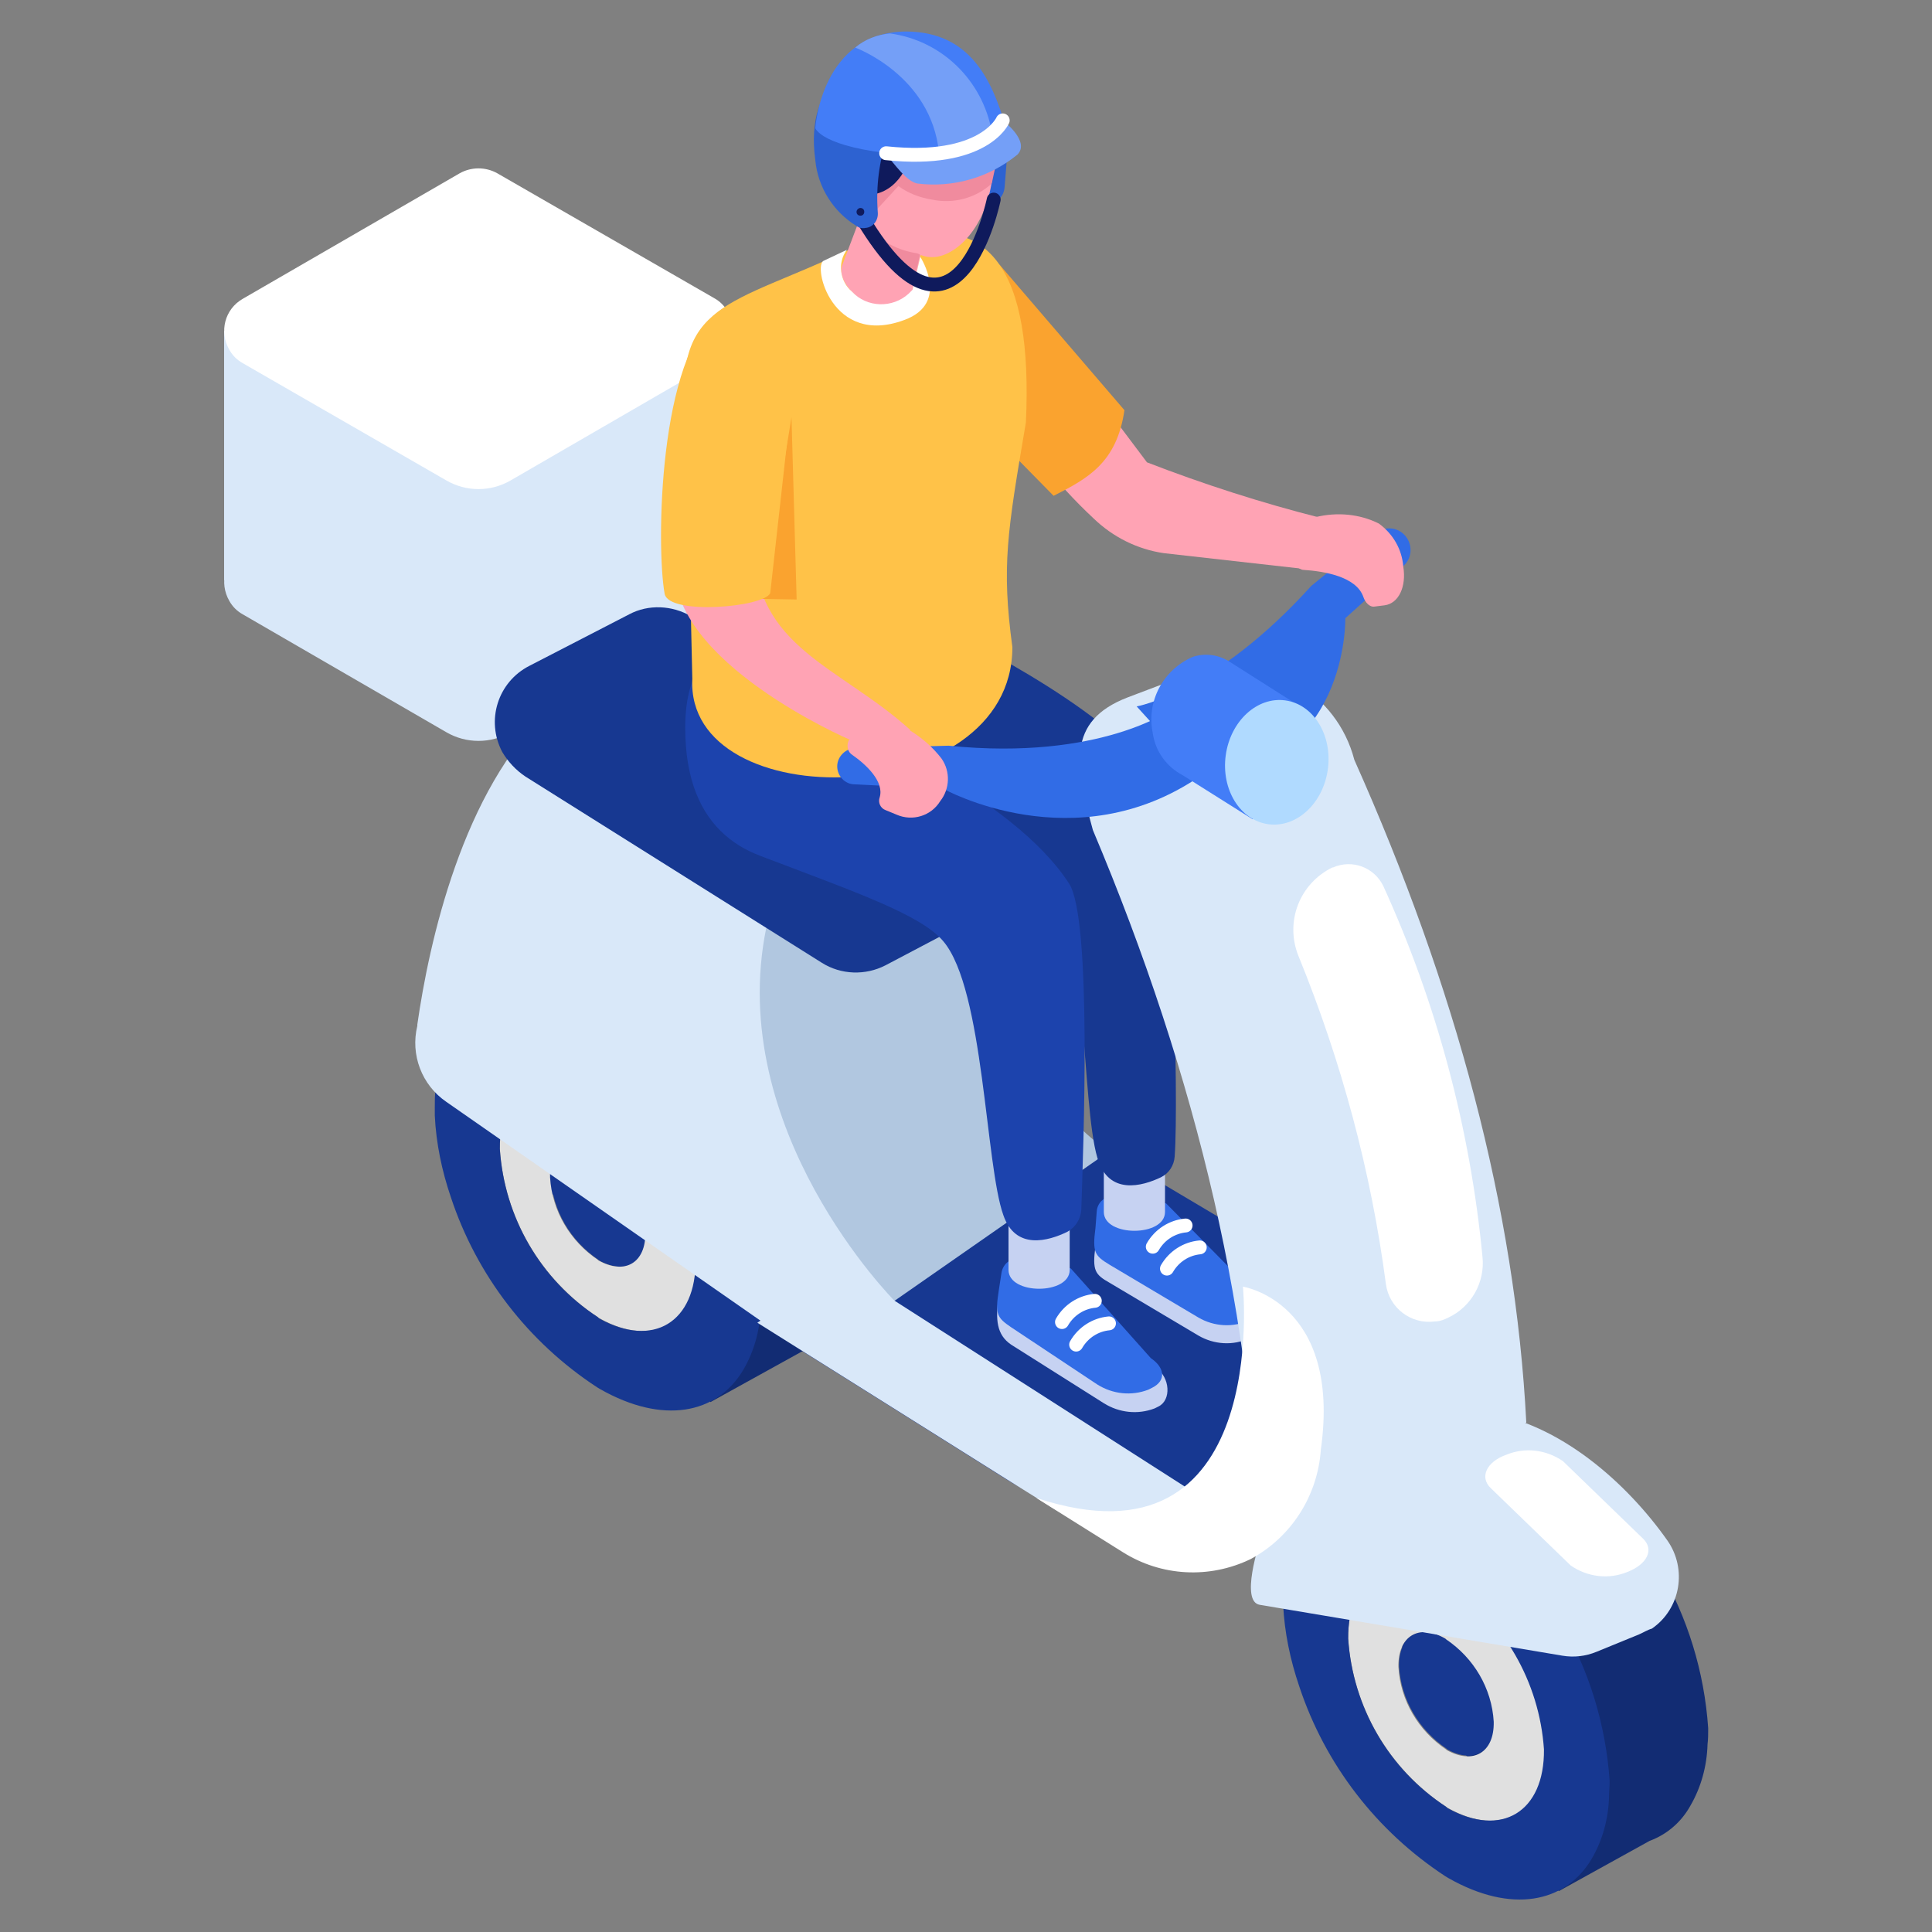 <?xml version="1.0" encoding="utf-8"?>
<!-- Generator: Adobe Illustrator 26.0.1, SVG Export Plug-In . SVG Version: 6.00 Build 0)  -->
<svg version="1.1" id="Layer_1" xmlns="http://www.w3.org/2000/svg" xmlns:xlink="http://www.w3.org/1999/xlink" x="0px" y="0px"
	 viewBox="0 0 300 300" style="enable-background:new 0 0 300 300;" xml:space="preserve">
<rect x="0" y="0" width="300" height="300" fill="#808080" stroke="none"/>
<style type="text/css">
	.st0{fill:#2D62D1;}
	.st1{fill:#0F1A5C;}
	.st2{fill:#FFA3B4;}
	.st3{fill:#173891;}
	.st4{fill:#122C73;}
	.st5{fill:#E0E0E0;}
	.st6{fill:#D9E8F9;}
	.st7{fill:#FFFFFF;}
	.st8{fill:#B1C7E0;}
	.st9{fill:#1C43AD;}
	.st10{fill:#C6D2F2;}
	.st11{fill:#316CE6;}
	.st12{fill:#FAA32F;}
	.st13{fill:#FFC248;}
	.st14{fill:#F08B9E;}
	.st15{fill:#437DF7;}
	.st16{fill:#B0DAFF;}
	.st17{fill:none;stroke:#0F1A5C;stroke-width:2.152;stroke-linecap:round;stroke-linejoin:round;}
	.st18{fill:#749FF7;}
	.st19{fill:none;stroke:#FFFFFF;stroke-width:2.152;stroke-linecap:round;stroke-linejoin:round;}
</style>
<g id="Group_4944" transform="translate(-385.098 -1899.308)">
	<path id="Path_16059" class="st0" d="M541.7,1920.8l-0.6,7.5c-0.1,1.8-1.7,3.1-3.3,2.1c-3.6-2.2-6-6-6.4-10.2
		c-1.8-13.1,5.4-8.6,5.4-8.6L541.7,1920.8z"/>
	<path id="Path_16060" class="st1" d="M525.7,1936.9c-1.2-0.1-2.5-0.1-3.7,0c-1.2,0.2-13.6-8.6-8.4-20c3.3-7.3,17-0.8,17-0.8
		L525.7,1936.9z"/>
	<path id="Path_16061" class="st2" d="M544.7,1946.5l18.5,24.6c8.8,3.4,17.8,6.3,26.9,8.6l-1.2,8.1l-23.1-2.6
		c-4.1-0.6-7.9-2.5-10.9-5.4c-5.9-5.5-10.8-11.8-14.7-18.9c-6.9-15.7-1.8-5.1-1.8-5.1L544.7,1946.5z"/>
	<path id="Path_16062" class="st3" d="M463,2079.8l78.5,49.3c10.3,6.4,23.2,6.9,33.9,1.3l37-19.5l-97.5-57.9L463,2079.8z"/>
	<g id="Group_4940" transform="translate(395.312 1943.125)">
		<path id="Path_16063" class="st4" d="M64.1,111.8l16.2-8.8l0,0c4.5-2.3,10.5-1.9,17.2,1.9l0.5,0.3c14.8,9.7,24.1,25.8,25.3,43.4
			c0,0.9,0,1.7-0.1,2.5c-0.1,3.4-1,6.7-2.7,9.6c-1.4,2.5-3.6,4.4-6.3,5.4l-14.1,7.8L93,160c-8.3-7-14.5-16-18-26.3
			c-1.4-4.1-2.3-8.4-2.5-12.7c0-0.3,0-0.6,0-0.9l-0.7-1.4L64.1,111.8z"/>
		<path id="Path_16064" class="st3" d="M82.7,134.7l-0.1-0.1c-4.1-2.3-7.4-0.3-7.3,4.4c0.3,5.2,3.1,9.9,7.4,12.8l0.1,0.1
			c4.1,2.3,7.4,0.3,7.3-4.4C89.8,142.3,87,137.5,82.7,134.7z"/>
		<path id="Path_16065" class="st5" d="M82.4,125.6c-8.4-4.7-15.1-0.7-15,9c0.7,10.6,6.3,20.2,15.2,26.1l0.3,0.2
			c8.4,4.7,15.1,0.7,15-9.1c-0.7-10.6-6.3-20.2-15.1-26L82.4,125.6z M82.6,151.8c-4.3-2.9-7.1-7.6-7.4-12.8
			c-0.1-4.8,3.2-6.8,7.3-4.4l0.1,0.1c4.3,2.9,7.1,7.6,7.4,12.8c0.1,4.8-3.2,6.7-7.3,4.4L82.6,151.8"/>
		<path id="Path_16066" class="st3" d="M82.3,113.1c-14-7.9-25.2-1.2-25,15.1c0,0.4,0,0.8,0,1.2c0.2,4.3,1.1,8.6,2.5,12.7
			c4,12.1,12,22.5,22.7,29.5l0.5,0.3c9.7,5.5,18.1,3.9,22.2-3c1.7-2.9,2.6-6.2,2.7-9.6c0-0.8,0.1-1.6,0.1-2.5
			c-1.2-17.6-10.5-33.7-25.3-43.4L82.3,113.1z M82.6,160.7c-8.9-5.8-14.5-15.5-15.2-26.1c-0.1-9.7,6.6-13.8,15-9l0.3,0.2
			c8.8,5.8,14.4,15.5,15.1,26c0.1,9.7-6.6,13.8-15,9.1L82.6,160.7"/>
	</g>
	<path id="Path_16067" class="st6" d="M449.9,2058.4c1.8-12.6,7-36.5,20.6-49c19-17.4,45.1,30.5,45.1,30.5l-4.6,14.7
		c7.5,11,15.6,28.3,13,46.7l-17.2,5.6l-52.4-36.5c-3.8-2.6-5.6-7.3-4.5-11.8L449.9,2058.4z"/>
	<g id="Group_4941" transform="translate(385.098 1905.904)">
		<path id="Path_16068" class="st6" d="M79.3,107.1l31.6-18.3c2.8-1.6,3.7-5.1,2.1-7.9c-0.5-0.9-1.2-1.6-2.1-2.1L77.2,59.3
			c-1.8-1-4-1-5.8,0L37.7,78.8c-2.8,1.6-3.7,5.1-2.1,7.9c0.5,0.9,1.2,1.6,2.1,2.1l31.6,18.3C72.4,108.9,76.2,108.9,79.3,107.1z"/>
		<path id="Path_16069" class="st6" d="M34.8,83.5h79V44.8l-79,0L34.8,83.5z"/>
		<path id="Path_16070" class="st7" d="M79.3,68l31.6-18.3c2.8-1.6,3.7-5.1,2.1-7.9c-0.5-0.9-1.2-1.6-2.1-2.1L77.2,20.3
			c-1.8-1-4-1-5.8,0L37.7,39.8c-2.8,1.6-3.7,5.1-2.1,7.9c0.5,0.9,1.2,1.6,2.1,2.1L69.3,68C72.4,69.8,76.2,69.8,79.3,68z"/>
	</g>
	<g id="Group_4942" transform="translate(436.444 1966.86)">
		<path id="Path_16071" class="st4" d="M154.7,164l16.2-8.8l0,0c4.5-2.3,10.5-1.9,17.2,1.9l0.5,0.3c14.8,9.7,24.1,25.8,25.3,43.4
			c0,0.9,0,1.7-0.1,2.5c-0.1,3.4-1,6.7-2.7,9.6c-1.4,2.5-3.6,4.4-6.3,5.4l-14.1,7.8l-7.1-13.8c-8.3-7-14.5-16-18-26.3
			c-1.4-4.1-2.3-8.4-2.5-12.7c0-0.3,0-0.6,0-0.9l-0.7-1.4L154.7,164z"/>
		<path id="Path_16072" class="st3" d="M173.3,186.9l-0.1-0.1c-4.1-2.3-7.4-0.3-7.3,4.4c0.3,5.2,3.1,9.9,7.4,12.8l0.1,0.1
			c4.1,2.3,7.4,0.3,7.3-4.4C180.4,194.5,177.6,189.8,173.3,186.9z"/>
		<path id="Path_16073" class="st5" d="M173,177.9c-8.4-4.7-15.1-0.7-15,9c0.7,10.6,6.3,20.2,15.2,26.1l0.3,0.2
			c8.4,4.7,15.1,0.7,15-9.1c-0.7-10.6-6.3-20.2-15.1-26L173,177.9z M173.2,204.1c-4.3-2.9-7.1-7.6-7.4-12.8
			c-0.1-4.8,3.2-6.8,7.3-4.4l0.1,0.1c4.3,2.9,7.1,7.6,7.4,12.8c0.1,4.8-3.2,6.7-7.3,4.4L173.2,204.1"/>
		<path id="Path_16074" class="st3" d="M172.9,165.3c-14-7.9-25.2-1.2-25,15.1c0,0.4,0,0.8,0,1.2c0.2,4.3,1.1,8.6,2.5,12.7
			c4,12.1,12,22.5,22.7,29.5l0.5,0.3c9.7,5.5,18.1,3.9,22.2-3c1.7-2.9,2.6-6.2,2.7-9.6c0-0.8,0.1-1.6,0.1-2.5
			c-1.2-17.6-10.5-33.7-25.3-43.4L172.9,165.3z M173.2,213c-8.9-5.8-14.5-15.5-15.2-26.1c-0.1-9.7,6.6-13.8,15-9l0.3,0.2
			c8.8,5.8,14.4,15.5,15.1,26c0.1,9.7-6.6,13.8-15,9.1L173.2,213"/>
	</g>
	<path id="Path_16075" class="st6" d="M639.6,2153.1l-6.6,2.7c-1.7,0.7-3.5,0.9-5.3,0.6l-47-7.9c-3-0.5-0.2-9.3,0.4-10.9
		c5.9-13.3,20-21.1,34.4-19c11.8,1.6,22.3,11.1,28.5,19.9c3.1,4.4,2.1,10.6-2.4,13.7C640.9,2152.4,640.3,2152.8,639.6,2153.1z"/>
	<path id="Path_16076" class="st8" d="M544.7,2036.4c0,0-7.9,27.8,12.6,41.7l-33.3,23.2c0,0-26.4-26.5-19.9-58
		C513.1,1998.9,544.7,2036.4,544.7,2036.4z"/>
	<path id="Path_16077" class="st3" d="M466.7,2019.9l46,28.9c3,1.9,6.8,2,9.9,0.4l16.7-8.8c4.8-2.6,6.7-8.6,4.1-13.4
		c-0.8-1.6-2.1-2.9-3.7-3.9l-47.3-28.1c-2.9-1.7-6.6-1.9-9.6-0.3l-15.5,8c-4.9,2.5-6.8,8.5-4.2,13.4
		C464,2017.6,465.2,2018.9,466.7,2019.9z"/>
	<path id="Path_16078" class="st6" d="M502.7,2104.7l12.9-8.8l62,39.7l-9.4-1.5c-6.3,3.3-13.8,3-19.9-0.8l-6.9-4.3l0,0L502.7,2104.7
		z"/>
	<path id="Path_16079" class="st9" d="M533.2,2030.8c-2,0-41.8,14.3-41.7-18.6s50.8,4.7,50.8,4.7L533.2,2030.8z"/>
	<path id="Path_16080" class="st10" d="M579.3,2102.3l-13.1-13.3c-2.7-1.1-5.6-1.6-8.5-1.2c-1.2,0.2-2.2,1.1-2.3,2.4l-0.2,2.6
		c-0.5,3.8-0.1,4.4,2.2,5.7l13.8,8.2c2.4,1.4,5.4,1.6,7.9,0.4l0.6-0.3C581.8,2105.8,581.6,2103.7,579.3,2102.3z"/>
	<path id="Path_16081" class="st11" d="M579.3,2099.5l-13.1-13.3c-2.7-1.1-5.6-1.6-8.5-1.2c-1.2,0.2-2.2,1.1-2.3,2.4l-0.2,2.6
		c-0.5,3.8-0.1,4.3,2.2,5.7l13.8,8.2c2.4,1.4,5.4,1.6,7.9,0.4l0.6-0.3C581.8,2102.9,581.6,2100.9,579.3,2099.5z"/>
	<path id="Path_16082" class="st10" d="M556.5,2087.5c0,3.9,9.5,3.9,9.5,0v-12.7h-9.5V2087.5z"/>
	<path id="Path_16083" class="st10" d="M564.6,2111.7l-12.3-12.5c-2.6-1.3-5.5-1.8-8.4-1.6c-1.2,0.1-2.2,1-2.4,2.3l-1.3,0.6
		c-0.6,3.8-0.3,6.1,1.9,7.6l14.4,9.1c2.4,1.5,5.3,1.8,7.9,0.8l0.6-0.3C567,2116.7,566.8,2113.2,564.6,2111.7z"/>
	<path id="Path_16084" class="st11" d="M563.8,2110.2l-12.4-13.9c-2.6-1.3-5.5-1.8-8.4-1.6c-1.2,0.1-2.2,1-2.4,2.3l-0.4,2.6
		c-0.6,3.8-0.3,4.3,1.9,5.8l13.4,8.9c2.4,1.5,5.3,1.8,7.9,0.8l0.6-0.3C566.2,2113.7,566,2111.7,563.8,2110.2z"/>
	<path id="Path_16085" class="st10" d="M541.7,2096.5c0,3.9,9.5,3.9,9.5,0l0-12.7h-9.5L541.7,2096.5z"/>
	<path id="Path_16086" class="st3" d="M535.3,1998.8c0,0,30.2,14.9,31,26.2c0.5,6.9,1.9,44.3,1.2,53.9c-0.1,1.4-0.9,2.6-2.1,3.2
		c-2.9,1.4-8.2,2.9-9.9-3c-2.5-8.4-1.6-37-7.6-45.2c-5.9-8.2-35.4-19.8-35.4-19.8L535.3,1998.8z"/>
	<path id="Path_16087" class="st9" d="M517.7,2012.8c0,0,24.6,10.1,33.4,23.7c3.6,5.5,2.2,41.3,1.9,50.7c-0.1,1.4-0.9,2.7-2.2,3.4
		c-2.9,1.4-8,2.9-9.9-2.6c-2.8-7.8-3-35-9.3-42.5c-3.4-4.1-13.5-7.6-27.4-12.9c-6.4-2.4-9.9-14.9-2.5-16.5L517.7,2012.8z"/>
	<path id="Path_16088" class="st12" d="M540.3,1940.4l19.4,22.6c-1.2,8.2-5.7,10.6-11,13.3l-16.6-16.9L540.3,1940.4z"/>
	<path id="Path_16089" class="st13" d="M542.3,1999.8c-1.7-12.6-0.8-17.8,2.1-34.9c1.1-23.8-5.7-33-21-28.3l-6.3,1.4
		c-18.6,8.9-27.8,8-25.4,27.3l0.9,39.4C491.5,2026.4,542.3,2025.3,542.3,1999.8z"/>
	<path id="Path_16090" class="st2" d="M521,1946.9l0.7,0.2c2.4,0.5,4.8-1,5.3-3.4l3-13.6c0.5-2.4-1-4.8-3.4-5.3l-0.7-0.2
		c-2.4-0.5-4.8,1-5.3,3.4l-4.8,12.7C515.2,1943.1,518.6,1946.4,521,1946.9z"/>
	<path id="Path_16091" class="st14" d="M528,1938.7c-3.9-0.4-7.5-2.6-9.5-6c0,0,3.3,8.8,8.6,9.8L528,1938.7z"/>
	<path id="Path_16092" class="st7" d="M528,1939.2c0,0,4.7,7.2-2.5,9.8c-11.3,4.2-14.2-8.5-12.5-9.2l3.6-1.7c-1.5,2-1.1,4.9,0.8,6.5
		c2.3,2.5,6.3,2.6,8.8,0.3c0.2-0.2,0.4-0.4,0.6-0.6L528,1939.2z"/>
	<path id="Path_16093" class="st6" d="M622.1,2120.2c-1.7-33.2-10.9-67.5-26.7-102.9c-2.7-10.4-13.3-16.6-23.7-13.9
		c-0.7,0.2-1.4,0.4-2,0.6l-9.5,3.6c-9.6,3.7-8.1,10.7-5.4,20.6c16.2,38.4,25.3,76.5,25.9,114.4L622.1,2120.2z"/>
	<path id="Path_16094" class="st11" d="M561.6,2009c0,0,12.1-2.1,27.1-18.7l10-8.2c1.4-1.1,3.4-1,4.6,0.4l0,0
		c1.2,1.4,1.1,3.5-0.3,4.7l-9,8.1c0,0,0.5,23.3-22.5,24.6L561.6,2009z"/>
	<path id="Path_16095" class="st11" d="M567.1,2009.4c0,0-11,8.1-34.7,5.7l-14.5,0.4c-1.5,0-2.8,1.3-2.8,2.8l0,0
		c0,1.5,1.2,2.8,2.7,2.8l13.8,0.7c0,0,20.4,11.4,39.9-2L567.1,2009.4z"/>
	<path id="Path_16096" class="st7" d="M546,2131.9l13.4,8.4c6,3.8,13.5,4.2,19.9,1.1c6.3-3.4,10.4-9.8,10.9-17
		c3.2-22.9-12.1-25.3-12.1-25.3S582.5,2144,546,2131.9z"/>
	<path id="Path_16097" class="st7" d="M616.6,2130.4l12.4,12c2.6,1.8,5.9,2.2,8.8,1l0,0c3.1-1.2,4.2-3.5,2.4-5.2l-12.4-12
		c-2.6-1.8-5.9-2.2-8.8-1l0,0C615.9,2126.3,614.8,2128.7,616.6,2130.4z"/>
	<path id="Path_16098" class="st2" d="M600.1,1993.3c2.2-0.3,3.4-2.9,2.9-6c-0.2-2.7-1.6-5.1-3.8-6.7c-3-1.5-6.5-1.8-9.8-1l-3.1,6
		c-0.4,0.7-0.1,1.6,0.6,2c0.2,0.1,0.4,0.2,0.6,0.2c3.1,0.2,8.2,1,9.3,4.2c0.3,0.9,1,1.6,1.7,1.5L600.1,1993.3z"/>
	<path id="Path_16099" class="st2" d="M524.3,2025.8c2.5,1.1,5.4,0.2,6.8-2.1c1.5-1.9,1.6-4.6,0.2-6.6c-1.3-1.7-3-3.2-4.8-4.3
		c-1.6-1-3.6-1.2-5.4-0.5l-3.3,1.2c-0.9,0.3-1.3,1.3-1,2.2c0.1,0.3,0.3,0.6,0.6,0.8c2.3,1.6,5,4.2,4.3,6.6c-0.3,0.8,0.1,1.7,0.9,2
		L524.3,2025.8z"/>
	<path id="Path_16100" class="st2" d="M502.2,1983.9c0,16,13.4,18.9,24.3,28.8l-9.6,1.4c0,0-27.8-12-27-27
		S502.2,1983.9,502.2,1983.9z"/>
	<path id="Path_16101" class="st7" d="M610,2103.9L610,2103.9c3.6-1.7,5.7-5.5,5.3-9.4c-1.9-19.9-7.1-39.4-15.4-57.6
		c-1.4-2.9-4.8-4.2-7.8-2.9c0,0,0,0-0.1,0l0,0c-5.1,2.5-7.4,8.4-5.3,13.7c6.7,16.4,11.3,33.5,13.6,51c0.5,3.7,3.9,6.3,7.6,5.8
		C608.7,2104.5,609.4,2104.2,610,2103.9z"/>
	<g id="Group_4943" transform="translate(430.093 1929.514)">
		<path id="Path_16102" class="st15" d="M140.2,71.8c1.8-0.6,3.8-0.4,5.5,0.6l0,0l10.4,6.6L149.5,97l-10.8-6.8l0,0
			c-2.5-1.3-4.3-3.7-4.7-6.6C133,78.7,135.6,73.8,140.2,71.8z"/>
		
			<ellipse id="Ellipse_176" transform="matrix(0.136 -0.991 0.991 0.136 45.023 227.99)" class="st16" cx="153.2" cy="88.2" rx="9.7" ry="8"/>
	</g>
	<path id="Path_16103" class="st12" d="M508,1964.1l0.8,28.3l-5.4-0.1L508,1964.1z"/>
	<path id="Path_16104" class="st13" d="M507.4,1967.2l-2.7,24.2c-0.9,2.2-15.8,3.5-16.4,0.1c-1.3-7.2-1-36.9,8.5-43.9
		C504.4,1941.9,509.8,1954.8,507.4,1967.2z"/>
	<path id="Path_16105" class="st2" d="M523.9,1932.2c1.1,6.6,5.6,9,10.1,5.3c4.5-3.7,6.6-11.6,4.7-19.7c-1.5-6.5-4-8-8.6-4.3
		C525.2,1918.4,522.9,1925.3,523.9,1932.2z"/>
	<path id="Path_16106" class="st2" d="M517.4,1929.4c1.1,6.6,7.6,9.8,12.2,6.1c4.9-4.9,7.3-11.8,6.3-18.7c-1.1-6.6-5.6-9-10.1-5.3
		C521.2,1915.2,516.3,1922.7,517.4,1929.4z"/>
	<ellipse id="Ellipse_177" class="st2" cx="518.4" cy="1930.3" rx="2.9" ry="2.9"/>
	<path id="Path_16107" class="st17" d="M539.4,1930.3c0,0-5.6,27.5-20.3,3.1"/>
	<path id="Path_16108" class="st14" d="M539.1,1927.8c-2.5,2.3-6,3.2-9.3,2.5c-1.9-0.3-3.7-1-5.2-2.1l-3.5,3.8l-2.3-5.8l12.4-6
		l7.3-2.7l1.9,4.3L539.1,1927.8z"/>
	<path id="Path_16109" class="st1" d="M527.7,1916.1c0,0,0.3,16.6-11.4,13c0,0-9.4-8.6,1-18.5c9.2-8.7,18.7,1.5,18.7,1.5
		L527.7,1916.1z"/>
	<path id="Path_16110" class="st0" d="M522.9,1920.6c-1.3,3.7-1.8,7.7-1.5,11.7c0.1,1.2-0.7,2.3-1.9,2.4c-0.5,0.1-1,0-1.4-0.3
		c-3.6-2.2-6-6-6.4-10.2c-1.8-13.1,7.7-15.1,7.7-15.1L522.9,1920.6z"/>
	<path id="Path_16111" class="st15" d="M541.3,1919.1c0,0-4.1,5.3-16.4,4.2s-13.2-4.1-13.2-4.1s0.9-15,14.2-15
		C535.7,1904.3,539.1,1911.6,541.3,1919.1z"/>
	<path id="Path_16112" class="st18" d="M540.8,1918c0,0,4.3,3.2,2.3,5.3c-4.4,3.6-10,5.2-15.6,4.5c-1.7-0.4-3.3-2.8-4.9-4.6
		C522.7,1923.1,535.2,1925,540.8,1918z"/>
	<path id="Path_16113" class="st18" d="M539.1,1919.7c-1.5-8-7.8-14.1-15.8-15.2c-2,0.2-3.9,0.9-5.4,2.2c0,0,11.8,4.3,13,16.3
		C533.9,1922.8,536.8,1921.7,539.1,1919.7z"/>
	<path id="Path_16114" class="st19" d="M540.8,1918c0,0-2.9,6.7-18.1,5.1"/>
	<path id="Path_16115" class="st1" d="M518.1,1932.2c0,0.4,0.3,0.6,0.6,0.6c0.4,0,0.6-0.3,0.6-0.6c0-0.4-0.3-0.6-0.6-0.6
		c0,0,0,0,0,0C518.4,1931.6,518.1,1931.9,518.1,1932.2z"/>
	<path id="Path_16116" class="st19" d="M555.1,2101.3c-2.1,0.2-4,1.4-5.1,3.3"/>
	<path id="Path_16117" class="st19" d="M557.3,2104.8c-2.1,0.2-4,1.4-5.1,3.3"/>
	<path id="Path_16118" class="st19" d="M569.2,2089.6c-2.1,0.2-4,1.4-5.1,3.3"/>
	<path id="Path_16119" class="st19" d="M571.4,2093c-2.1,0.2-4,1.4-5.1,3.3"/>
</g>
</svg>
